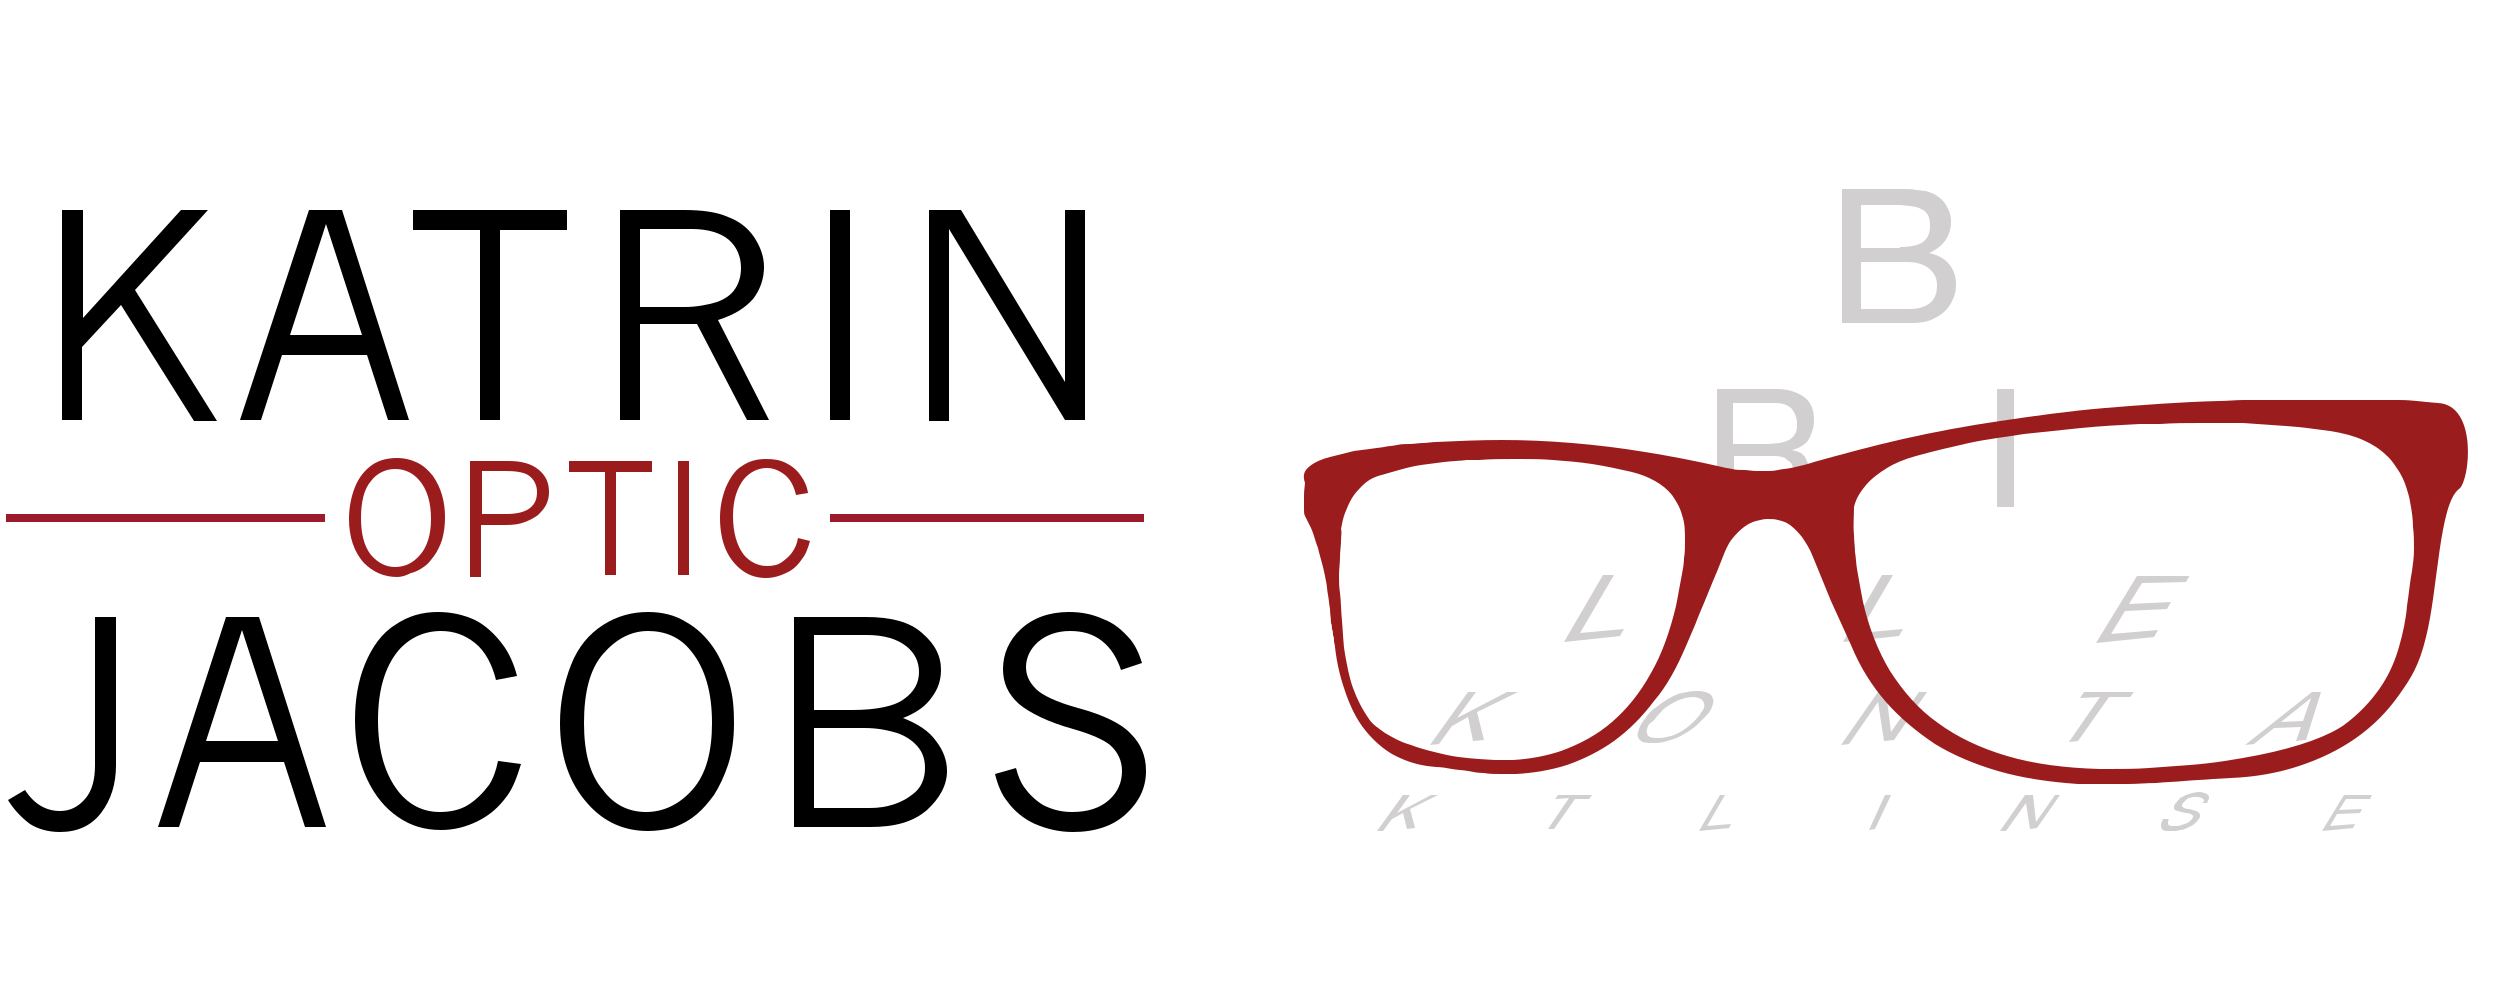 <?xml version="1.0" encoding="utf-8"?>
<!-- Generator: Adobe Illustrator 28.2.0, SVG Export Plug-In . SVG Version: 6.00 Build 0)  -->
<svg version="1.1" id="Ebene_1" xmlns="http://www.w3.org/2000/svg" xmlns:xlink="http://www.w3.org/1999/xlink" x="0px" y="0px"
	 viewBox="0 0 250 100" style="enable-background:new 0 0 250 100;" xml:space="preserve">
<style type="text/css">
	.st0{fill:#9B1C1D;}
	.st1{fill:#9B1B2B;}
	.st2{fill:#D1CFCF;}
</style>
<g>
	<g>
		<g>
			<path d="M6.3,21h2v10.8L18.1,21h2.7l-7.3,8l8.2,13.1h-2.3l-7.3-11.6l-3.9,4.2v7.3h-2V21z"/>
		</g>
		<g>
			<path d="M30.9,21h3.3l6.7,21h-2.1l-2.1-6.5h-8.5l-2.1,6.5h-2.1L30.9,21z M32.6,22.4l-3.6,11.1h7.2L32.6,22.4z"/>
		</g>
		<g>
			<path d="M41.3,21h15.4v2h-6.7v19h-2V23h-6.7V21z"/>
		</g>
		<g>
			<path d="M62,21h6.4c1.8,0,3.3,0.2,4.4,0.7c1.1,0.4,2,1.1,2.6,2c0.6,0.9,1,1.9,1,3c0,1.2-0.4,2.3-1.1,3.2
				c-0.8,0.9-1.9,1.6-3.5,2.1l5.1,10h-2.2l-5-9.6H64v9.6h-2V21z M64,22.8v7.9h4.5c1.1,0,2.2-0.2,3.2-0.5c0.8-0.3,1.4-0.7,1.8-1.3
				c0.4-0.6,0.6-1.3,0.6-2.1c0-1.1-0.4-2.1-1.2-2.8c-0.8-0.7-2.1-1.1-3.7-1.1H64z"/>
		</g>
		<g>
			<path d="M83,21h2v21h-2V21z"/>
		</g>
		<g>
			<path d="M92.9,21h3.2l10.4,17.2V21h2v21h-2L94.9,22.9v19.2h-2V21z"/>
		</g>
		<g>
			<path d="M9.6,61.7h2v14.8c0,1.9-0.5,3.5-1.5,4.8c-1,1.3-2.4,1.9-4.1,1.9c-1.2,0-2.2-0.3-3-0.8C2.2,81.8,1.4,81,0.8,80l1.7-1
				c0.9,1.4,2.1,2.1,3.5,2.1c1,0,1.8-0.4,2.5-1.2c0.7-0.8,1-1.9,1-3.4V61.7z"/>
		</g>
		<g>
			<path d="M22.6,61.7h3.3l6.7,21h-2.1l-2.1-6.5H20l-2.1,6.5h-2.1L22.6,61.7z M24.2,63l-3.6,11.1h7.2L24.2,63z"/>
		</g>
		<g>
			<path d="M52.1,76.4c-0.4,1.3-0.8,2.4-1.4,3.2c-0.8,1.1-1.7,1.9-2.9,2.5c-1.2,0.6-2.4,0.9-3.7,0.9c-1.6,0-3-0.4-4.3-1.3
				c-1.3-0.9-2.3-2.1-3.1-3.8c-0.8-1.7-1.2-3.7-1.2-5.9c0-2,0.3-3.9,1-5.6c0.7-1.7,1.7-3.1,3-3.9c1.3-0.9,2.7-1.3,4.3-1.3
				c1.4,0,2.6,0.3,3.7,0.8c1,0.5,2,1.4,2.8,2.5c0.6,0.8,1.1,1.9,1.4,3.1L49.6,68c-0.4-1.6-1.1-2.9-2.1-3.7c-1-0.8-2.1-1.2-3.4-1.2
				c-1.7,0-3.2,0.7-4.3,2c-1.3,1.6-2,3.9-2,6.9c0,3.1,0.7,5.4,2,7.1c1.1,1.4,2.5,2.1,4.2,2.1c1,0,2-0.2,2.8-0.7
				c0.8-0.5,1.5-1.2,2.1-2c0.4-0.6,0.7-1.4,0.9-2.4L52.1,76.4z"/>
		</g>
		<g>
			<path d="M64.8,83.1c-2.4,0-4.4-0.9-6-2.7c-1.9-2.1-2.8-4.8-2.8-8.1c0-2.1,0.4-4,1.1-5.8c0.7-1.8,1.8-3.1,3.2-4
				c1.4-0.9,2.9-1.3,4.5-1.3c1.4,0,2.7,0.3,3.8,1c1.1,0.6,2,1.5,2.7,2.5c0.7,1,1.2,2.2,1.6,3.5c0.4,1.3,0.5,2.7,0.5,4.1
				c0,1.6-0.2,3-0.6,4.2c-0.4,1.2-0.9,2.2-1.4,3c-0.6,0.8-1.1,1.4-1.7,1.9c-0.7,0.6-1.6,1.1-2.5,1.4C66.4,83,65.5,83.1,64.8,83.1z
				 M64.6,81.2c1.8,0,3.4-0.8,4.7-2.3c1.3-1.5,1.9-3.7,1.9-6.6c0-3.1-0.7-5.5-2.1-7.2c-1.1-1.4-2.6-2-4.3-2c-1.7,0-3.2,0.8-4.5,2.3
				c-1.3,1.5-1.9,3.8-1.9,6.9c0,3,0.6,5.2,1.9,6.7C61.4,80.5,62.9,81.2,64.6,81.2z"/>
		</g>
		<g>
			<path d="M79.4,61.7h7.2c2.5,0,4.4,0.5,5.6,1.6c1.3,1.1,1.9,2.3,1.9,3.7c0,1-0.3,1.9-0.9,2.7c-0.6,0.9-1.6,1.6-2.9,2.1
				c1.5,0.6,2.6,1.3,3.3,2.3c0.7,0.9,1.1,1.9,1.1,3c0,1.4-0.7,2.7-2,3.9c-1.4,1.2-3.2,1.7-5.7,1.7h-7.6V61.7z M81.4,63.5V71h3.8
				c2.5,0,4.3-0.4,5.2-1.1c1-0.7,1.5-1.6,1.5-2.7c0-1-0.4-1.9-1.3-2.6c-0.9-0.7-2.2-1.1-3.9-1.1H81.4z M81.4,72.8v8H87
				c1.7,0,3.2-0.5,4.3-1.4c0.8-0.6,1.2-1.5,1.2-2.6c0-0.8-0.2-1.5-0.7-2.1s-1.2-1.1-2.1-1.4c-1-0.3-2-0.5-3.3-0.5H81.4z"/>
		</g>
		<g>
			<path d="M101.6,76.8c0.2,0.8,0.5,1.5,0.8,1.9c0.5,0.7,1.1,1.3,1.9,1.8c0.8,0.4,1.7,0.7,2.9,0.7c1.6,0,2.8-0.4,3.7-1.2
				c0.9-0.8,1.3-1.8,1.3-2.9c0-1-0.4-1.9-1.2-2.6c-0.6-0.5-1.9-1.1-3.7-1.6c-2.5-0.7-4.3-1.6-5.4-2.5c-1.1-1-1.6-2.1-1.6-3.5
				c0-1.5,0.6-2.9,1.8-4c1.2-1.1,2.8-1.7,4.8-1.7c1.2,0,2.3,0.2,3.4,0.7c1.1,0.4,1.9,1.1,2.7,2c0.5,0.6,0.9,1.4,1.2,2.4l-2.1,0.7
				c-0.4-1.2-1-2.2-1.9-2.9c-0.9-0.7-1.9-1-3.2-1c-1.3,0-2.4,0.4-3.2,1.1c-0.8,0.7-1.2,1.6-1.2,2.5c0,0.8,0.3,1.5,1,2.2
				c0.6,0.6,2,1.3,4.2,1.9c2.6,0.7,4.4,1.6,5.3,2.6c1,1,1.5,2.2,1.5,3.7c0,1.7-0.7,3.1-2,4.3c-1.3,1.2-3.1,1.8-5.3,1.8
				c-1.4,0-2.6-0.3-3.8-0.8c-1.1-0.5-2.1-1.3-2.8-2.3c-0.5-0.6-0.9-1.5-1.2-2.7L101.6,76.8z"/>
		</g>
	</g>
	<g>
		<g>
			<path class="st0" d="M39.7,57.7c-1.3,0-2.4-0.5-3.3-1.4c-1-1.1-1.5-2.6-1.5-4.4c0-1.1,0.2-2.2,0.6-3.2c0.4-1,1-1.7,1.7-2.2
				c0.7-0.5,1.6-0.7,2.5-0.7c0.8,0,1.5,0.2,2.1,0.5c0.6,0.3,1.1,0.8,1.5,1.3c0.4,0.6,0.7,1.2,0.9,1.9c0.2,0.7,0.3,1.4,0.3,2.2
				c0,0.9-0.1,1.6-0.3,2.3c-0.2,0.6-0.5,1.2-0.8,1.6c-0.3,0.4-0.6,0.8-0.9,1c-0.4,0.3-0.9,0.6-1.4,0.7
				C40.5,57.6,40.1,57.7,39.7,57.7z M39.5,56.7c1,0,1.8-0.4,2.5-1.2c0.7-0.8,1.1-2,1.1-3.6c0-1.7-0.4-3-1.2-3.9
				c-0.6-0.7-1.4-1.1-2.4-1.1c-0.9,0-1.8,0.4-2.4,1.2c-0.7,0.8-1,2.1-1,3.7c0,1.6,0.3,2.8,1,3.7C37.8,56.3,38.6,56.7,39.5,56.7z"/>
		</g>
		<g>
			<path class="st0" d="M47.1,46.1h3.8c1.3,0,2.3,0.3,3,0.9c0.7,0.6,1,1.3,1,2.2c0,0.5-0.1,0.9-0.3,1.3c-0.2,0.4-0.5,0.7-0.8,1
				c-0.4,0.3-0.8,0.5-1.3,0.7c-0.5,0.2-1.1,0.3-1.9,0.3h-2.5v5.2h-1.1V46.1z M48.2,47.1v4.3h2.4c1.1,0,1.9-0.2,2.4-0.6
				c0.5-0.4,0.7-0.9,0.7-1.6c0-0.7-0.3-1.3-0.9-1.7c-0.5-0.3-1.3-0.4-2.3-0.4H48.2z"/>
		</g>
		<g>
			<path class="st0" d="M56.8,46.1h8.4v1.1h-3.6v10.3h-1.1V47.2h-3.6V46.1z"/>
		</g>
		<g>
			<path class="st0" d="M67.8,46.1h1.1v11.4h-1.1V46.1z"/>
		</g>
		<g>
			<path class="st0" d="M81,54.1c-0.2,0.7-0.4,1.3-0.8,1.8c-0.4,0.6-0.9,1.1-1.6,1.4c-0.6,0.3-1.3,0.5-2,0.5c-0.8,0-1.6-0.2-2.3-0.7
				c-0.7-0.5-1.3-1.2-1.7-2.1S72,53,72,51.8c0-1.1,0.2-2.1,0.6-3.1c0.4-0.9,0.9-1.7,1.6-2.1c0.7-0.5,1.5-0.7,2.4-0.7
				c0.8,0,1.4,0.1,2,0.4c0.6,0.3,1.1,0.7,1.5,1.3c0.3,0.4,0.6,1,0.7,1.7l-1.2,0.2c-0.2-0.9-0.6-1.6-1.1-2c-0.5-0.4-1.1-0.7-1.8-0.7
				c-0.9,0-1.7,0.4-2.3,1.1c-0.7,0.9-1.1,2.1-1.1,3.7c0,1.7,0.4,3,1.1,3.9c0.6,0.7,1.4,1.1,2.3,1.1c0.6,0,1.1-0.1,1.5-0.4
				c0.4-0.3,0.8-0.6,1.1-1.1c0.2-0.3,0.4-0.7,0.5-1.3L81,54.1z"/>
		</g>
	</g>
	<g>
		<line class="st0" x1="0.6" y1="51.8" x2="32.5" y2="51.8"/>
		<rect x="0.6" y="51.4" class="st1" width="31.9" height="0.8"/>
	</g>
	<g>
		<line class="st0" x1="83" y1="51.8" x2="114.4" y2="51.8"/>
		<rect x="83" y="51.4" class="st1" width="31.4" height="0.8"/>
	</g>
</g>
<g>
	<g>
		<g>
			<path class="st2" d="M189.5,18.9c0.3,0,0.6,0,1,0c0.4,0,0.7,0,1.1,0.1c0.3,0,0.7,0.1,1,0.1c0.3,0.1,0.6,0.2,0.8,0.3
				c0.5,0.3,0.9,0.6,1.2,1.1c0.3,0.5,0.5,1,0.5,1.7c0,0.7-0.2,1.3-0.6,1.9c-0.4,0.5-0.9,0.9-1.6,1.2v0c0.9,0.2,1.6,0.6,2,1.1
				c0.5,0.6,0.7,1.3,0.7,2.1c0,0.5-0.1,1-0.3,1.4c-0.2,0.5-0.5,0.9-0.8,1.2c-0.4,0.4-0.8,0.6-1.4,0.9c-0.5,0.2-1.2,0.3-1.9,0.3h-7
				V18.9H189.5z M190,24.7c1.1,0,1.9-0.2,2.3-0.5c0.5-0.4,0.7-0.9,0.7-1.6c0-0.5-0.1-0.9-0.2-1.1c-0.2-0.3-0.4-0.5-0.7-0.6
				c-0.3-0.2-0.6-0.2-1-0.3c-0.4,0-0.8-0.1-1.2-0.1h-3.8v4.3H190z M191,30.9c0.8,0,1.5-0.2,2-0.6c0.5-0.4,0.7-1,0.7-1.8
				c0-0.4-0.1-0.8-0.3-1.1c-0.2-0.3-0.4-0.5-0.7-0.7c-0.3-0.2-0.6-0.3-1-0.4c-0.4-0.1-0.8-0.1-1.2-0.1h-4.4v4.7H191z"/>
		</g>
		<g>
			<path class="st2" d="M177.6,38.9c1.2,0,2.1,0.3,2.8,0.8c0.7,0.5,1,1.3,1,2.3c0,0.7-0.2,1.3-0.5,1.9c-0.3,0.5-0.9,0.9-1.7,1.1v0
				c0.4,0.1,0.7,0.2,0.9,0.3c0.2,0.2,0.4,0.3,0.5,0.6c0.1,0.2,0.2,0.5,0.3,0.7c0.1,0.3,0.1,0.5,0.2,0.8c0,0.3,0,0.6,0.1,0.9
				c0,0.3,0,0.6,0.1,0.9c0,0.3,0.1,0.6,0.2,0.8c0.1,0.3,0.2,0.5,0.4,0.7H180c-0.1-0.1-0.2-0.3-0.2-0.5c0-0.2-0.1-0.4-0.1-0.7
				c0-0.3,0-0.5,0-0.8c0-0.3,0-0.6-0.1-0.9c0-0.3-0.1-0.6-0.2-0.8c-0.1-0.3-0.2-0.5-0.3-0.7c-0.2-0.2-0.4-0.3-0.6-0.5
				c-0.2-0.1-0.6-0.2-1-0.2h-4.1v5h-1.7V38.9H177.6z M178,44.3c0.4-0.1,0.7-0.2,0.9-0.3c0.3-0.2,0.5-0.4,0.6-0.6
				c0.2-0.3,0.2-0.6,0.2-1c0-0.6-0.2-1.1-0.5-1.5c-0.4-0.4-0.9-0.6-1.7-0.6h-4.2v4.1h3.5C177.3,44.4,177.6,44.3,178,44.3z"/>
		</g>
		<g>
			<path class="st2" d="M201.4,38.9v11.8h-1.7V38.9H201.4z"/>
		</g>
		<g>
			<g>
				<path class="st2" d="M161.4,57.5l-3.4,5.8l4.4-0.4l-0.4,0.7l-5.6,0.6l3.9-6.7H161.4z"/>
			</g>
		</g>
		<g>
			<g>
				<path class="st2" d="M189.3,57.5l-3.4,5.8l4.4-0.4l-0.4,0.7l-5.6,0.6l3.9-6.7H189.3z"/>
			</g>
		</g>
		<g>
			<g>
				<path class="st2" d="M219,57.5l-0.4,0.7l-4.4,0.1l-1.3,2.1l4.2-0.2l-0.4,0.7l-4.2,0.2l-1.4,2.3l4.7-0.4l-0.4,0.7l-5.8,0.6
					l4.1-6.7H219z"/>
			</g>
		</g>
		<g>
			<g>
				<path class="st2" d="M147.6,69.2l-1.9,2.6l5-2.6h1.1l-4.1,2l0.7,2.8l-1.1,0.1l-0.5-2.4l-1.6,0.9l-1.3,1.8l-0.9,0.1l3.8-5.3
					H147.6z"/>
			</g>
		</g>
		<g>
			<g>
				<path class="st2" d="M165.5,70.8c0.4-0.3,0.8-0.6,1.3-0.9c0.5-0.3,0.9-0.5,1.4-0.6c0.5-0.1,1-0.2,1.5-0.2c0.5,0,0.9,0.1,1.1,0.2
					c0.3,0.1,0.4,0.3,0.5,0.6c0.1,0.2,0,0.5-0.1,0.8c-0.1,0.3-0.3,0.6-0.6,0.9c-0.3,0.3-0.6,0.6-1,1c-0.4,0.3-0.8,0.6-1.2,0.8
					c-0.5,0.3-0.9,0.5-1.4,0.6c-0.5,0.2-1,0.3-1.5,0.3c-0.5,0-0.9,0-1.2-0.1c-0.3-0.1-0.4-0.3-0.5-0.5c-0.1-0.2,0-0.5,0.1-0.8
					c0.1-0.3,0.3-0.7,0.6-1C164.7,71.5,165.1,71.1,165.5,70.8z M164.8,72.6c-0.1,0.3-0.2,0.5-0.1,0.7c0,0.2,0.1,0.3,0.3,0.4
					c0.2,0.1,0.5,0.1,0.9,0.1c0.4,0,0.8-0.1,1.2-0.2c0.4-0.1,0.7-0.3,1.1-0.5c0.3-0.2,0.6-0.4,0.9-0.7c0.3-0.2,0.5-0.5,0.7-0.7
					c0.2-0.2,0.3-0.5,0.5-0.7c0.1-0.2,0.2-0.5,0.1-0.6c0-0.2-0.1-0.3-0.3-0.5c-0.2-0.1-0.5-0.2-0.8-0.2c-0.4,0-0.8,0.1-1.1,0.2
					c-0.4,0.1-0.7,0.3-1.1,0.5c-0.3,0.2-0.7,0.4-0.9,0.7c-0.3,0.3-0.5,0.5-0.7,0.8S164.9,72.3,164.8,72.6z"/>
			</g>
		</g>
		<g>
			<g>
				<path class="st2" d="M188.6,69.2l0.5,4l0,0l2.8-4h0.8l-3.3,4.8l-1,0.1l-0.6-3.9l0,0l-2.9,4.2l-0.8,0.1l3.7-5.3H188.6z"/>
			</g>
		</g>
		<g>
			<g>
				<path class="st2" d="M208,69.8l0.4-0.6h5l-0.4,0.5l-2.1,0l-3.1,4.4l-0.9,0.1l3.1-4.5L208,69.8z"/>
			</g>
		</g>
		<g>
			<g>
				<path class="st2" d="M232.1,69.2l-1.5,4.8l-1,0.1l0.5-1.4l-2.7,0.1l-2,1.6l-0.9,0.1l6.7-5.3H232.1z M230.3,72.1l0.8-2.3l0,0
					l-3,2.4L230.3,72.1z"/>
			</g>
		</g>
		<g>
			<g>
				<path class="st2" d="M141,79.5l-1.3,1.8l3.4-1.8h0.7l-2.8,1.4l0.5,1.9l-0.8,0.1l-0.4-1.6l-1.1,0.6l-0.9,1.2l-0.6,0l2.6-3.6H141z
					"/>
			</g>
		</g>
		<g>
			<g>
				<path class="st2" d="M155.5,79.9l0.3-0.4h3.4l-0.3,0.4l-1.4,0l-2.1,3l-0.6,0l2.1-3.1L155.5,79.9z"/>
			</g>
		</g>
		<g>
			<g>
				<path class="st2" d="M172.5,79.5l-1.8,3.1l2.4-0.2l-0.2,0.4l-3,0.3l2.1-3.6H172.5z"/>
			</g>
		</g>
		<g>
			<g>
				<path class="st2" d="M189.1,79.5l-1.6,3.4l-0.6,0.1l1.6-3.5L189.1,79.5z"/>
			</g>
		</g>
		<g>
			<g>
				<path class="st2" d="M203.3,79.5l0.3,2.7l0,0l1.9-2.7h0.5l-2.3,3.3l-0.7,0.1l-0.4-2.6l0,0l-2,2.8l-0.6,0l2.5-3.6H203.3z"/>
			</g>
		</g>
		<g>
			<g>
				<path class="st2" d="M220.3,79.9c-0.1-0.1-0.3-0.2-0.6-0.2c-0.1,0-0.2,0-0.4,0c-0.1,0-0.3,0.1-0.4,0.1c-0.1,0-0.2,0.1-0.3,0.2
					c-0.1,0.1-0.2,0.2-0.3,0.3c-0.1,0.1-0.1,0.2-0.1,0.3c0,0.1,0.1,0.1,0.2,0.2c0.1,0,0.2,0.1,0.4,0.1c0.1,0,0.3,0,0.4,0.1
					c0.2,0,0.3,0.1,0.4,0.1c0.1,0,0.2,0.1,0.3,0.2c0.1,0.1,0.1,0.1,0.1,0.3c0,0.1,0,0.2-0.2,0.4c-0.1,0.2-0.3,0.3-0.5,0.5
					c-0.2,0.1-0.4,0.2-0.6,0.3c-0.2,0.1-0.4,0.2-0.7,0.2c-0.2,0.1-0.5,0.1-0.7,0.1c-0.3,0-0.5,0-0.7,0c-0.2,0-0.3-0.1-0.4-0.2
					c-0.1-0.1-0.1-0.2-0.1-0.4c0-0.2,0.1-0.3,0.2-0.6l0.6,0c-0.1,0.1-0.1,0.3-0.1,0.4c0,0.1,0,0.2,0.1,0.2c0.1,0.1,0.2,0.1,0.3,0.1
					c0.1,0,0.3,0,0.5,0c0.1,0,0.3,0,0.4-0.1c0.1,0,0.3-0.1,0.4-0.1c0.1-0.1,0.3-0.1,0.4-0.2c0.1-0.1,0.2-0.2,0.3-0.3
					c0.1-0.1,0.1-0.2,0.1-0.3c0-0.1-0.1-0.1-0.2-0.2c-0.1,0-0.2-0.1-0.4-0.1c-0.1,0-0.3,0-0.5-0.1c-0.2,0-0.3-0.1-0.4-0.1
					c-0.1,0-0.3-0.1-0.3-0.1c-0.1-0.1-0.1-0.1-0.1-0.3c0-0.1,0-0.2,0.2-0.4c0.1-0.2,0.3-0.3,0.4-0.5c0.2-0.1,0.4-0.2,0.6-0.3
					c0.2-0.1,0.4-0.1,0.6-0.2c0.2,0,0.4-0.1,0.6-0.1c0.2,0,0.4,0,0.6,0.1c0.2,0,0.3,0.1,0.4,0.2c0.1,0.1,0.1,0.2,0.1,0.3
					c0,0.1-0.1,0.3-0.2,0.5l-0.5,0C220.4,80.2,220.5,80,220.3,79.9z"/>
			</g>
		</g>
		<g>
			<g>
				<path class="st2" d="M237.2,79.5l-0.2,0.4l-2.4,0l-0.7,1.1l2.3-0.1l-0.2,0.4l-2.3,0.1l-0.7,1.2l2.5-0.2l-0.2,0.4l-3.1,0.3
					l2.2-3.6H237.2z"/>
			</g>
		</g>
	</g>
	<g>
		<g>
			<path class="st0" d="M131,46.6c0.5-0.4,1.2-0.7,2-0.9c0.8-0.2,1.6-0.4,2.4-0.6c0.8-0.1,1.6-0.2,3-0.4c0.4-0.1,0.9-0.1,1.3-0.2
				c0.4-0.1,0.9-0.1,1.3-0.1c0.4,0,0.9-0.1,1.3-0.1c0.4,0,0.9-0.1,1.3-0.1c2.2-0.1,4.4-0.2,6.6-0.2c2.3,0,4.6,0.1,7,0.3
				c2.4,0.2,4.9,0.5,7.3,0.9c2.5,0.4,5.1,0.9,7.7,1.5c0.3,0.1,0.6,0.1,1,0.2c0.4,0.1,0.8,0.1,1.2,0.1c0.4,0,0.8,0.1,1.2,0.1
				c0.2,0,0.4,0,0.6,0c0.2,0,0.4,0,0.5,0c0.3,0,0.7,0,1.1-0.1c0.4-0.1,0.8-0.1,1.3-0.2c0.4-0.1,0.9-0.2,1.3-0.3
				c0.4-0.1,0.7-0.2,1-0.3c2.9-0.8,5.8-1.6,8.9-2.3c3.1-0.7,6.3-1.3,9.7-1.8c3.4-0.5,6.9-1,10.5-1.3c3.7-0.3,7.5-0.6,11.4-0.7
				c0.8,0,1.7-0.1,2.5-0.1c0.8,0,1.7,0,2.6,0c0.9,0,1.7,0,2.6,0c0.9,0,1.8,0,2.6,0c0.1,0,0.2,0,0.4,0c0.1,0,0.3,0,0.4,0
				c0.1,0,0.3,0,0.4,0c0.1,0,0.3,0,0.5,0c1.3,0,3,0,4.8,0c0.4,0,0.8,0,1.2,0c1.4,0,2.4,0.2,3.9,0.3c4,0.2,3.2,7.8,2.1,8.6
				c-2,1.5-2.1,10.1-3.3,14.8c-0.7,2.9-1.5,4.1-2.7,5.8c-1.2,1.7-2.6,3.1-4.3,4.3c-1.7,1.2-3.6,2.1-5.7,2.8
				c-2.1,0.7-4.4,1.1-6.8,1.2l-1.8,0.1c-1,0.1-1.9,0.1-2.9,0.2c-1,0.1-1.9,0.1-2.8,0.2c-0.9,0-1.9,0.1-2.8,0.1c-0.9,0-1.8,0-2.7,0
				c-0.2,0-0.4,0-0.6,0c-0.2,0-0.4,0-0.6,0c-0.2,0-0.4,0-0.6,0c-0.2,0-0.4,0-0.5,0c-2.9-0.2-5.6-0.6-8-1.3c-2.4-0.7-4.5-1.6-6.3-2.7
				c-1.8-1.2-3.5-2.6-4.9-4.2c-1.4-1.6-2.6-3.5-3.5-5.7c-0.3-0.7-0.7-1.5-1-2.2c-0.3-0.7-0.7-1.5-1-2.2c-0.3-0.7-0.6-1.5-0.9-2.2
				c-0.3-0.7-0.6-1.5-0.9-2.2c-0.3-0.8-0.7-1.4-1.1-2c-0.4-0.5-0.8-0.9-1.2-1.2c-0.4-0.3-0.8-0.4-1.2-0.5c-0.3-0.1-0.7-0.1-1.1-0.1
				c-0.3,0-0.7,0.1-1.1,0.2c-0.4,0.1-0.8,0.3-1.2,0.6c-0.4,0.3-0.8,0.7-1.2,1.2c-0.4,0.5-0.7,1.2-1,2c-0.3,0.8-0.6,1.5-0.9,2.2
				c-0.3,0.7-0.6,1.5-0.9,2.2c-0.3,0.7-0.6,1.4-0.9,2.2c-0.3,0.7-0.6,1.4-0.9,2.1c-0.9,2.1-1.9,4-3.2,5.5c-1.2,1.6-2.5,2.9-4,4
				c-1.4,1-3,1.8-4.7,2.4c-1.6,0.5-3.3,0.8-5.1,0.9c-0.1,0-0.2,0-0.3,0c-0.1,0-0.2,0-0.3,0c-0.1,0-0.2,0-0.4,0c-0.1,0-0.2,0-0.3,0
				c-0.1,0-0.2,0-0.3,0c-0.5,0-1.1,0-1.6-0.1c-0.6,0-1.1-0.1-1.6-0.2c-0.5-0.1-1.1-0.1-1.6-0.2c-0.5-0.1-1.1-0.2-1.6-0.2l-0.9-0.1
				c-1.3-0.2-2.4-0.6-3.5-1.2c-1-0.6-1.9-1.4-2.7-2.4c-0.8-1-1.4-2.2-1.9-3.6c-0.5-1.4-0.9-2.9-1.1-4.7c0-0.2-0.1-0.4-0.1-0.6
				c0-0.2,0-0.4-0.1-0.6c0-0.2,0-0.4-0.1-0.6c0-0.2,0-0.4-0.1-0.6c0-0.5-0.1-0.9-0.1-1.4c-0.1-0.5-0.1-0.9-0.2-1.4
				c-0.1-0.5-0.1-1-0.2-1.4c-0.1-0.5-0.2-1-0.3-1.4c-0.2-0.8-0.4-1.4-0.5-1.9c-0.2-0.5-0.3-0.9-0.4-1.2c-0.1-0.3-0.2-0.6-0.3-0.8
				c-0.1-0.2-0.2-0.4-0.6-1.2c-0.1-0.2-0.1-0.4-0.1-0.6c0-0.2,0-0.5,0-0.7c0-0.2,0-0.5,0-0.7c0-0.2,0-0.5,0.1-1.3
				C130.2,47.4,130.5,47,131,46.6z M185.4,53.5c0,0.6,0.1,1.2,0.1,1.7c0.1,0.6,0.1,1.1,0.2,1.7c0.1,0.6,0.2,1.1,0.3,1.7
				c0.1,0.5,0.2,1.1,0.3,1.6c0.6,2.6,1.5,4.9,2.7,6.9c1.3,2,2.8,3.8,4.8,5.2c1.9,1.4,4.2,2.5,6.9,3.3c2.7,0.8,5.8,1.2,9.3,1.3
				c0.1,0,0.1,0,0.2,0c0.1,0,0.1,0,0.2,0c0.1,0,0.1,0,0.2,0c0.1,0,0.1,0,0.2,0c1.4,0,2.8,0,4.1-0.1c1.4-0.1,2.8-0.2,4.1-0.3
				c2.6-0.2,4.8-0.6,6.9-1c2-0.4,3.8-0.9,5.2-1.4c1.4-0.5,2.6-1.1,3.3-1.6c1.5-1.1,2.7-2.4,3.6-3.7c0.9-1.3,1.5-2.7,1.9-4.1
				c0.4-1.4,0.7-2.8,0.8-4.1c0.2-1.3,0.3-2.5,0.5-3.5c0.1-0.7,0.2-1.4,0.2-2.2c0-0.7,0-1.5-0.1-2.2c0-0.7-0.1-1.4-0.2-2
				c-0.1-0.6-0.2-1.1-0.3-1.4c-0.2-0.7-0.4-1.3-0.8-2c-0.4-0.6-0.8-1.3-1.4-1.8c-0.6-0.6-1.4-1.1-2.3-1.5c-0.9-0.4-2-0.7-3.3-0.9
				c-1.5-0.2-2.9-0.4-4.4-0.5c-1.4-0.1-2.9-0.2-4.3-0.3c-0.4,0-0.9,0-1.3,0c-1,0-1.9,0-2.9,0c-1.4,0-2.7,0-4.1,0.1
				c-0.2,0-0.4,0-0.5,0c-0.2,0-0.3,0-0.5,0c-0.2,0-0.3,0-0.5,0c-0.2,0-0.4,0-0.5,0c-2,0.1-3.9,0.2-5.9,0.4c-1.9,0.2-3.8,0.4-5.7,0.6
				c-1.8,0.3-3.7,0.5-5.5,0.9c-1.8,0.4-3.5,0.8-5.3,1.3c-1.1,0.3-2.1,0.7-2.9,1.2c-0.8,0.5-1.5,1-2.1,1.7c-0.5,0.6-1,1.3-1.2,2.2
				C185.4,51.7,185.3,52.5,185.4,53.5 M134.1,54.1c0,0.5-0.1,1-0.1,1.6c0,0.6-0.1,1.2-0.1,1.8c0,0.6,0,1.2,0.1,1.8
				c0.1,0.8,0.1,1.8,0.2,2.8c0.1,1,0.1,2.2,0.3,3.3c0.2,1.1,0.4,2.3,0.8,3.4c0.4,1.1,0.9,2.1,1.6,3.1c0.3,0.5,0.9,0.9,1.6,1.4
				c0.7,0.4,1.5,0.9,2.6,1.2c1,0.4,2.3,0.7,3.6,1c1.4,0.3,3,0.4,4.8,0.5l0.1,0l0.1,0l0.1,0l0.1,0c0.5,0,0.9,0,1.4,0
				c1.7-0.1,3.3-0.4,4.8-0.9c1.9-0.7,3.6-1.6,5.1-2.9c1.5-1.3,2.8-2.9,3.9-4.9c1.1-1.9,1.9-4.2,2.5-6.7c0.1-0.5,0.2-1,0.3-1.6
				c0.1-0.5,0.2-1.1,0.3-1.6c0.1-0.5,0.2-1.1,0.2-1.6c0.1-0.5,0.1-1.1,0.1-1.7c0-0.9,0-1.8-0.3-2.6c-0.2-0.8-0.6-1.4-1-2
				c-0.5-0.6-1-1-1.7-1.4c-0.7-0.4-1.5-0.7-2.3-0.9c-1.3-0.3-2.7-0.6-4-0.8c-1.3-0.2-2.6-0.3-3.9-0.4c-1.1-0.1-2.3-0.1-3.4-0.1
				c-0.1,0-0.2,0-0.4,0c-1.2,0-2.4,0-3.6,0.1c-0.1,0-0.2,0-0.3,0c-0.1,0-0.2,0-0.3,0c-0.1,0-0.2,0-0.3,0c-0.1,0-0.2,0-0.3,0
				c-0.8,0.1-1.5,0.1-2.3,0.2c-0.8,0.1-1.5,0.2-2.3,0.3c-0.7,0.1-1.5,0.3-2.2,0.5c-0.7,0.2-1.4,0.4-2.1,0.6
				c-0.6,0.2-1.1,0.5-1.5,0.9c-0.4,0.4-0.8,0.8-1.1,1.3c-0.3,0.5-0.5,1-0.7,1.5c-0.2,0.5-0.3,1.1-0.4,1.6
				C134.2,53.2,134.1,53.6,134.1,54.1"/>
		</g>
	</g>
</g>
</svg>
